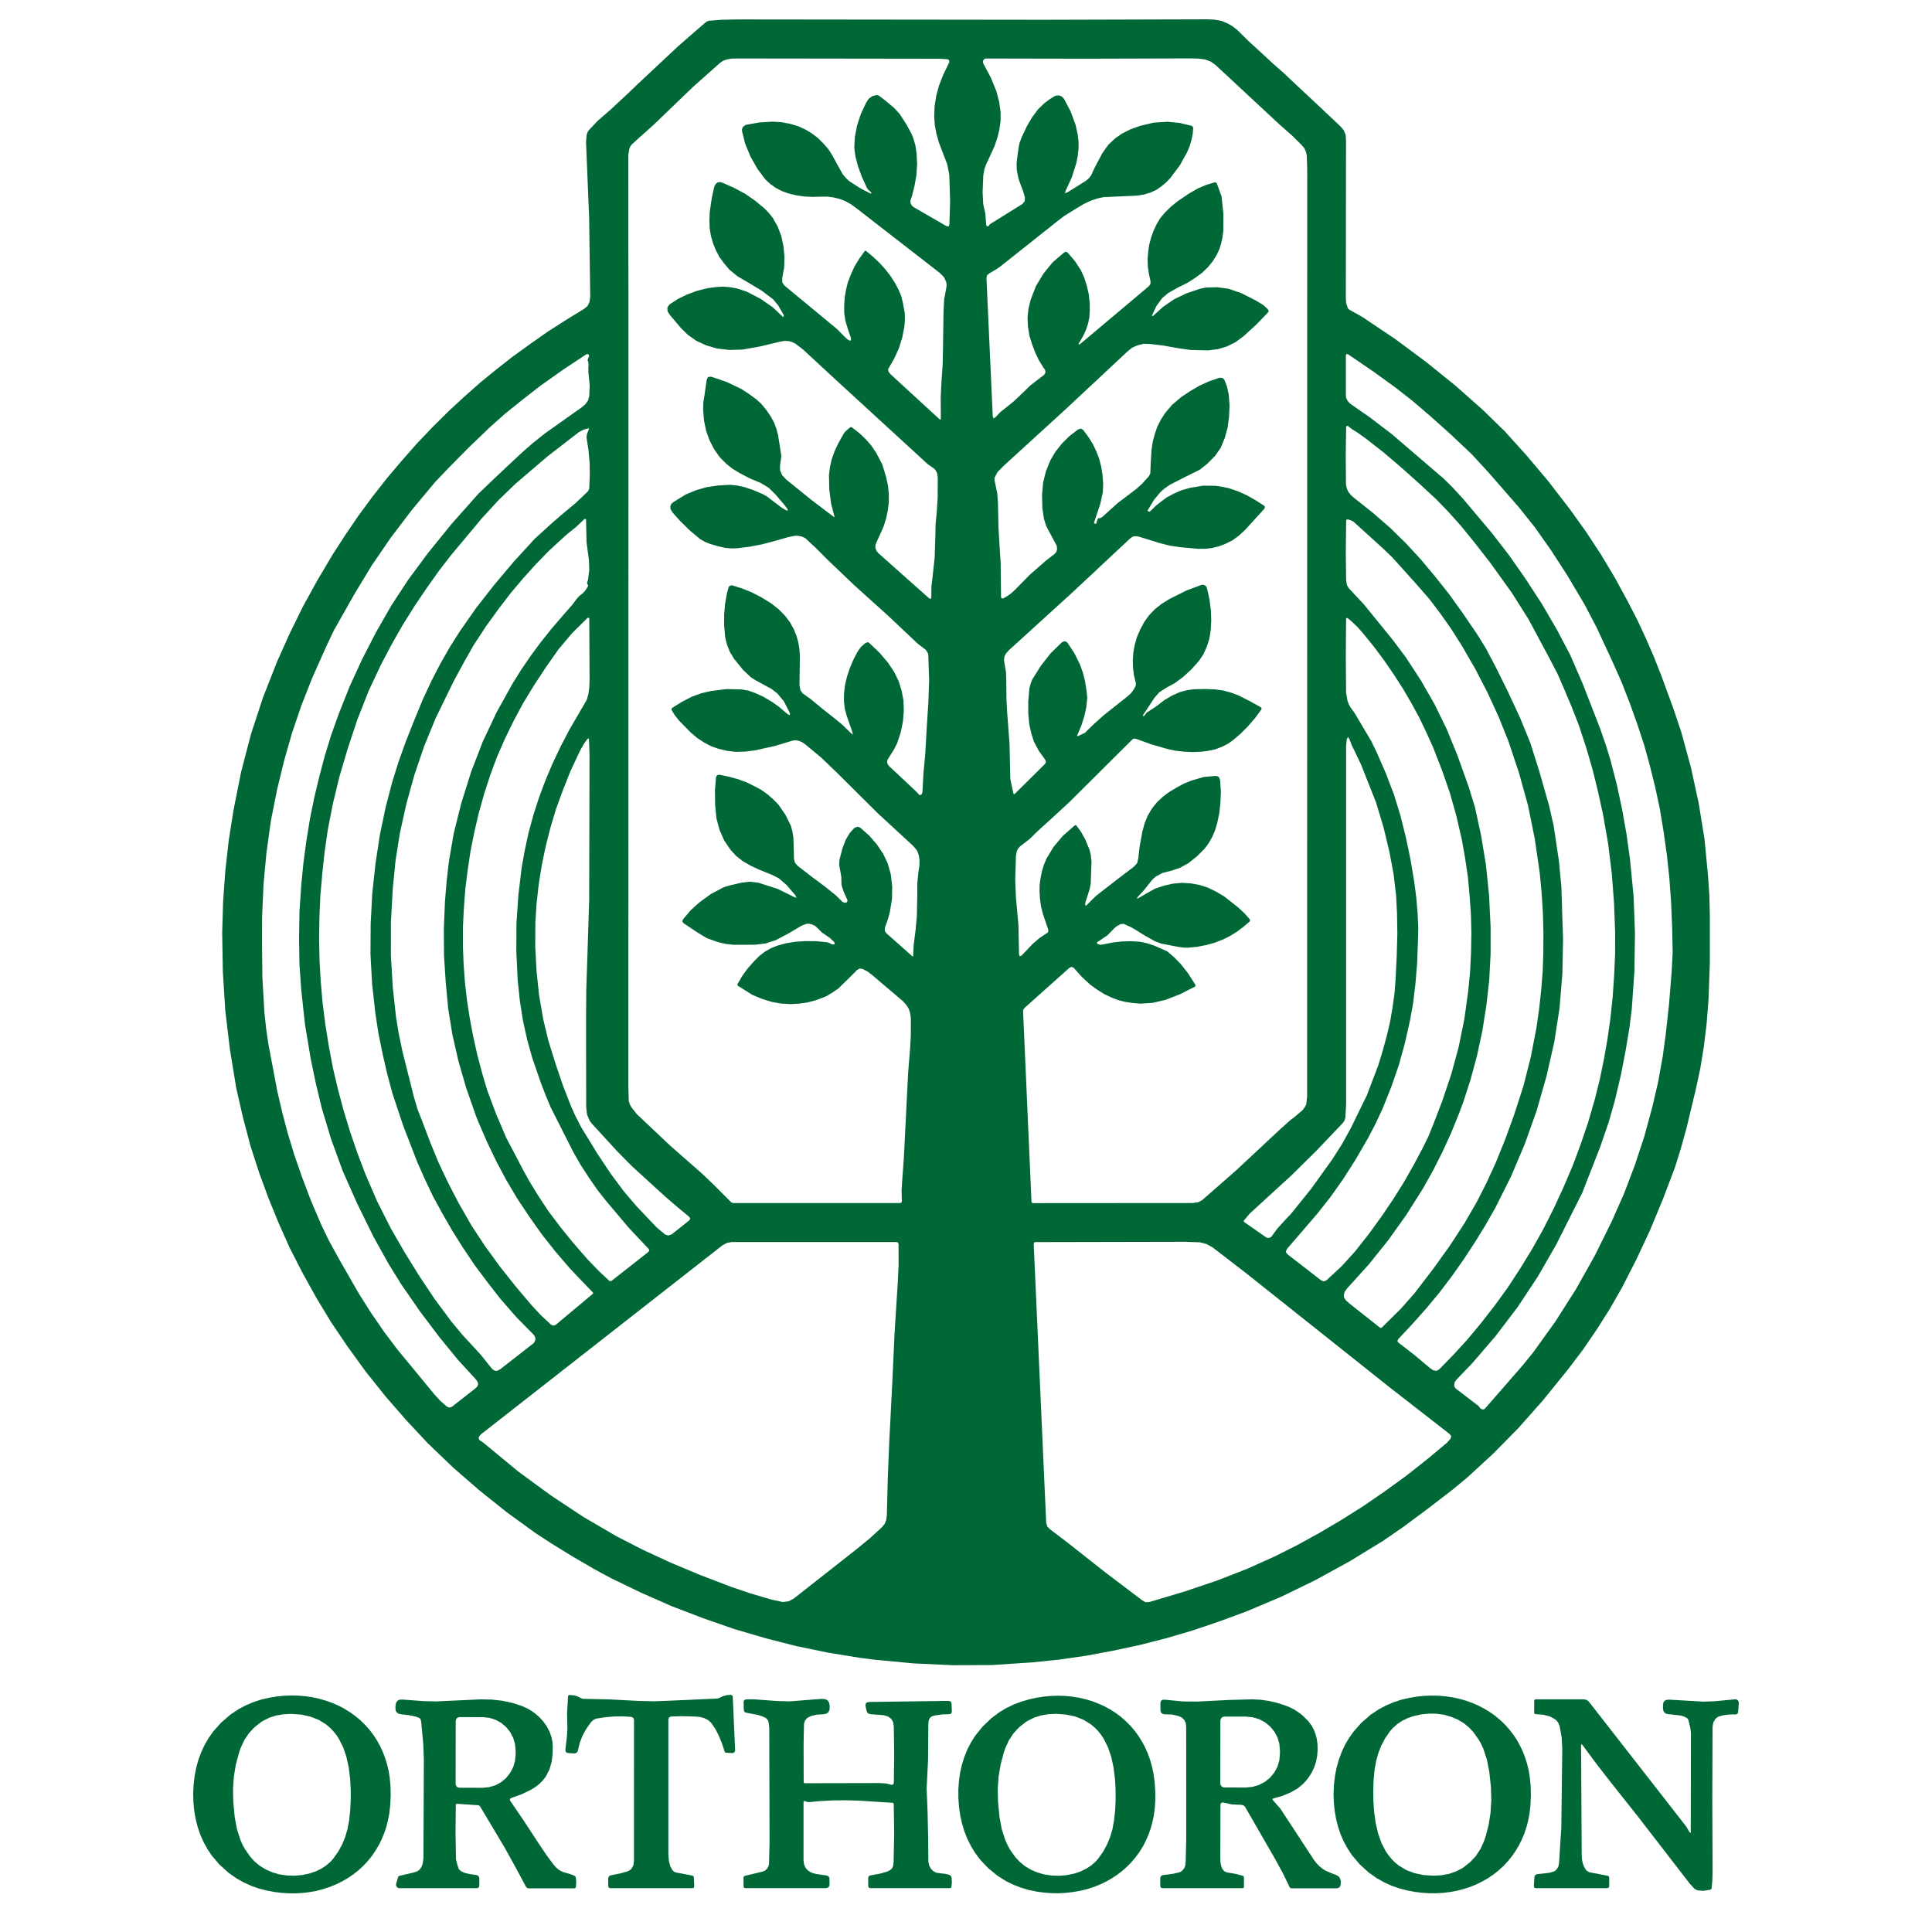 <?xml version="1.0" encoding="utf-8"?>
<!-- Generator: Adobe Illustrator 16.0.0, SVG Export Plug-In . SVG Version: 6.00 Build 0)  -->
<!DOCTYPE svg PUBLIC "-//W3C//DTD SVG 1.1//EN" "http://www.w3.org/Graphics/SVG/1.1/DTD/svg11.dtd">
<svg version="1.1" id="レイヤー_1" xmlns="http://www.w3.org/2000/svg" xmlns:xlink="http://www.w3.org/1999/xlink" x="0px"
	 y="0px" width="100px" height="100px" viewBox="0 0 100 100" enable-background="new 0 0 100 100" xml:space="preserve">
<path fill="#006837" d="M64.59,2.094l0.681,0.624l0.627,0.581l0.579,0.509l0.745,0.705l1.065,0.994l1.112,1.05l0.148,0.181l0,0
	l0.102,0.23l0.021,0.272l-0.01,8.165l0.016,0.286l0.089,0.258l0.043,0.057l0.057,0.035l0.632,0.353l1.72,1.154l1.608,1.195
	l1.515,1.223l1.421,1.259l1.125,1.098l1.115,1.234l1.144,1.357l1.14,1.48l0.819,1.146l0.765,1.166l0.717,1.198l0.669,1.231l0,0
	l0.48,0.929l0.447,0.956l0.42,0.968l0.388,0.985l0.606,1.652l0.431,1.283l0.497,1.822l0.399,1.841l0.3,1.846l0.18,1.859l0,0
	l0.072,1.055l0.026,1.058v2.452l-0.066,1.86l-0.099,1.282l-0.147,1.199l-0.18,1.107l-0.221,1.039l-0.498,2.075l-0.296,1.065
	l-0.309,0.984l-0.625,1.645l-0.655,1.581l-0.706,1.507l-0.742,1.455l-0.62,1.086l-0.672,1.063l-0.731,1.07l-0.791,1.041
	l-1.278,1.579l-1.292,1.458l-1.307,1.324l-1.314,1.209l-0.775,0.641l-1.368,1.051L72.6,79.057l-1.016,0.699l-1.726,1.057
	l-1.766,0.969l-1.775,0.865l-1.806,0.762l-1.368,0.504l-1.385,0.471l-1.38,0.406l-1.384,0.355L57.6,85.443l-1.39,0.259l-1.4,0.201
	l-1.403,0.143l0,0l0,0l0,0l0,0l-2.025,0.135l-2.031,0.011l-2.045-0.093l-2.052-0.194l-0.748-0.096l0,0l0,0l0,0l-1.646-0.268
	l-1.631-0.337l-1.618-0.413l-1.619-0.476l-1.604-0.558l-1.605-0.615l-1.584-0.697l-1.561-0.752l-0.857-0.462l-1.148-0.67
	l-1.059-0.65l-0.861-0.561l-1.476-1.072l-1.423-1.135l-1.357-1.179l-1.303-1.249l0,0l0,0l-1.114-1.192l-1.08-1.24l-1.024-1.281
	l-0.975-1.345l-0.821-1.218l-0.763-1.258l-0.712-1.284l-0.662-1.292l0,0l-0.574-1.284l-0.534-1.309L13.41,60.69l-0.438-1.354
	l-0.393-1.479l-0.352-1.543l-0.329-2.009l-0.239-2.018l-0.125-2.007L11.5,48.276l0,0l0,0l0,0l0.048-1.597l0.112-1.584l0.178-1.584
	l0.25-1.584l0.395-1.987l0.51-1.95l0.621-1.89l0.729-1.858l0.645-1.438l0.684-1.393l0.747-1.36l0.786-1.326l0.664-1.029l0.687-1.007
	l0.706-0.959l0.745-0.951l0.77-0.911l0.787-0.895l0.812-0.853l0.853-0.846l0,0l0,0l0.792-0.731l0.822-0.729l0.844-0.689l0.867-0.68
	l0.889-0.64l0.902-0.635l0.94-0.602l0.948-0.582l0.172-0.14l0.107-0.214l0.038-0.269l-0.057-4.1l-0.16-3.909l0.029-0.363
	l0.054-0.161l0.08-0.112l0.449-0.471l0.669-0.582l0.917-0.854l0.489-0.471l2.083-1.949l0.918-0.801l0.525-0.452l0.06-0.032
	l0.077-0.03l0.642-0.052l0.876-0.018l15.886,0.018L62.488,1l0.381,0.017l0.351,0.063l0.315,0.13l0.277,0.159l0.24,0.192L64.59,2.094
	z M56.879,26.821l0.062-0.004l0.067-0.03l0.06-0.042l0.79-0.711l0.984-0.747l0.271-0.246l0.357-0.396l0.069-0.145l0.025-0.605
	l0.038-0.604l0.062-0.42l0.107-0.406l0.131-0.382l0.185-0.364l0.215-0.334l0,0l0,0l0.367-0.433l0.455-0.387l0.491-0.33l0.494-0.284
	l0.501-0.226l0.512-0.174l0.143,0.008l0.098,0.083l0.146,0.36l0.092,0.425l0.04,0.579l-0.028,0.582l-0.073,0.546l-0.145,0.532
	l-0.208,0.507l-0.289,0.419l-0.421,0.422l-0.369,0.295l-0.708,0.35l-0.856,0.437l-0.272,0.189l-0.203,0.179l-0.335,0.404
	l-0.327,0.54l-0.003,0.03l0.008,0.016l0.024,0.008l0.014,0.015l0.052,0.002l0.041-0.023l0.271-0.267l0.289-0.232l0.292-0.214
	l0.324-0.175l0,0l0,0l0.437-0.194l0.46-0.128l0.655-0.107l0.657,0.005l0,0l0,0l0.338,0.054l0.338,0.07l0.467,0.16l0.458,0.202
	l0.451,0.257l0.463,0.295l0.005,0.004l0.02,0.065l-0.019,0.075l-0.658,0.723l-0.35,0.384l-0.335,0.309l-0.342,0.242l-0.371,0.18l0,0
	l0,0l0,0l-0.318,0.117l-0.333,0.082l-0.346,0.042l-0.37,0.002l-0.925-0.082l0,0l0,0l-0.539-0.081l-0.528-0.131l-1.071-0.332
	l-0.133-0.025l-0.135,0.001l-0.108,0.043l-0.102,0.079l-2.989,2.796l-3.262,2.967l-0.157,0.171l-0.088,0.165l-0.022,0.17l0.024,0.19
	l0.08,0.459l0.014,0.466l0.009,0.953l0.038,0.681l0.122,1.629l0.037,1.685l0.003,0.109l0.088,0.425l0.073,0.328l0.003,0.009
	l0.036,0.023l0.034-0.017l1.564-1.55l0.046-0.106l-0.039-0.109l-0.334-0.467l-0.252-0.478l-0.136-0.42l-0.104-0.482l-0.049-0.535
	l-0.003-0.612l0.058-0.689l0.068-0.267l0.09-0.216l0.435-0.694l0.499-0.639l0.598-0.585l0.068-0.029l0.081-0.02l0.073,0.029
	l0.063,0.049l0.002,0.003l0.358,0.548l0.278,0.556l0.155,0.431l0.115,0.455l0.082,0.528l0.031,0.328l-0.046,0.482l-0.104,0.469
	l-0.154,0.488l-0.213,0.494l-0.004,0.05l0.047-0.002l0.354-0.168l0.451-0.442l0.504-0.452l1.195-0.948l0.225-0.193l0.166-0.229
	l0.08-0.157l0.018-0.075l-0.005-0.081l-0.098-0.41l-0.049-0.398l-0.007-0.388l0.027-0.385l0,0l0.072-0.399l0.116-0.404l0.167-0.386
	l0.206-0.381l0.005-0.014l0,0l0.245-0.339l0.302-0.314l0.343-0.274l0.409-0.254l0.881-0.442l0.762-0.284l0.094-0.016l0.084,0.026
	l0.086,0.063l0.038,0.088l0,0l0.001,0.004l0.127,0.564l0.073,0.566l0.021,0.524l-0.026,0.509l-0.074,0.46l-0.137,0.42l-0.17,0.378
	l-0.229,0.342l-0.394,0.441l-0.426,0.39l-0.434,0.321l-0.427,0.232l-0.368,0.236l-0.248,0.28l-0.598,0.906l-0.003,0.021l0.012,0.024
	l0.027,0.006l0.024-0.013l0.13-0.167l0.154-0.1l0.329-0.216l0.431-0.332l0.402-0.238l0.395-0.175l0.391-0.104l0.376-0.048
	l0.577-0.009l0.481,0.019l0.424,0.059l0.397,0.104l0.422,0.162l0.562,0.285l0.579,0.323l0.027,0.051l-0.007,0.049l0,0l-0.333,0.454
	l-0.365,0.423l-0.381,0.383l-0.405,0.345l-0.264,0.183l-0.275,0.141l0,0l-0.375,0.144l-0.39,0.079l-0.318,0.04l0,0l-0.451,0.021
	l-0.452-0.02l-0.463-0.055l-0.458-0.103l-0.761-0.221l-0.814-0.292l-0.094-0.008l-0.073,0.033l-3.269,3.253l-1.033,0.951
	l-0.592,0.536l-0.443,0.432l-0.275,0.213l-0.213,0.163l-0.118,0.136l-0.057,0.149l-0.036,0.196l-0.038,1.241l0.035,0.887
	l0.132,1.455l0.03,1.516l0.037,0.11l0.106-0.051l0.57-0.599l0.347-0.298l0.369-0.247l0.025-0.005l0.063-0.075l-0.003-0.108
	l-0.277-0.81l-0.099-0.396l-0.052-0.381l-0.024-0.377l0.006-0.369l0.05-0.35l0.073-0.354l0,0l0,0l0.099-0.324l0.134-0.321
	l0.367-0.604l0.478-0.568l0.612-0.538l0.05-0.019l0.043,0.026l0.245,0.34l0.205,0.366l0.229,0.559l0.063,0.264l0.036,0.337
	l-0.034,0.989l-0.006,0.149l-0.052,0.265l-0.102,0.33l-0.124,0.378l-0.01,0.117l0.02,0.048l0,0l0,0l0.048-0.011l0.087-0.091
	l0.399-0.397l0.493-0.383l0.766-0.593l0.707-0.536l0.171-0.186l0.059-0.251l0.069-0.611l0.138-0.757l0.119-0.444l0.164-0.4
	l0.213-0.36l0.259-0.326l0,0l0.331-0.309l0.325-0.238l0.363-0.216l0.372-0.203l0.41-0.164l0.615-0.18l0.597-0.057l0.106,0.01
	l0.074,0.044l0,0l0.048,0.07l0.032,0.104l0.04,0.582l-0.023,0.563l-0.058,0.552l-0.113,0.534l-0.115,0.379l-0.15,0.339l-0.176,0.308
	l-0.203,0.275l-0.407,0.407l-0.445,0.354l-0.429,0.234l-0.427,0.146l-0.474,0.121l-0.339,0.179l-0.172,0.148l-0.159,0.197
	l-0.258,0.327l-0.367,0.406l-0.042,0.062l0.076-0.009l0.438-0.256l0.428-0.238l0.481-0.16l0.459-0.104l0.471-0.041l0.451,0.028l0,0
	l0,0l0.436,0.078l0.438,0.141l0.425,0.204l0.429,0.255l0.733,0.579l0.318,0.297l0.271,0.309l0.015,0.059l-0.019,0.049l-0.327,0.279
	l-0.335,0.253l-0.353,0.218l-0.362,0.182l0,0l-0.425,0.164l-0.444,0.125l-0.473,0.091l-0.469,0.046l-0.25-0.004l-0.263-0.039
	l-0.493-0.094l-0.388-0.075l-0.331-0.125l-0.538-0.302l-0.445-0.279l-0.261-0.15l-0.367-0.166l-0.147,0.008l-0.21,0.111
	l-0.114,0.095l-0.378,0.386l-0.414,0.279l-0.095,0.058l-0.034,0.066l0,0l0,0l0.053,0.04l0.117,0.041l0.171-0.023l0.491-0.097
	l0.485-0.054l0.478-0.01l0.457,0.029l0.342,0.074l0.369,0.119l0.677,0.298l0.352,0.297l0.37,0.381l0.371,0.476l0.366,0.574
	l0.016,0.063l-0.042,0.045l-0.78,0.394l-0.731,0.284l-0.678,0.158l-0.639,0.04l-0.381-0.034l-0.372-0.055l-0.357-0.087l-0.34-0.129
	l0,0l-0.396-0.183l-0.368-0.228l-0.372-0.271l-0.443-0.409l-0.403-0.452l-0.108-0.058l-0.114,0.043l0,0l-0.002,0.002l-2.322,2.075
	l-0.062,0.078l-0.02,0.101l0.436,9.866l0.026,0.047l0.049,0.018l8.251-0.006l0.296-0.037l0.207-0.108l1.796-1.574l2.246-2.099
	l0.551-0.493l0.166-0.119l0.446-0.379l0.121-0.166l0.069-0.135l0.042-0.404L67.662,8.759L67.639,8.07l-0.041-0.202l0,0L67.52,7.683
	l-0.136-0.164l-0.5-0.497l-0.65-0.572l-3.31-3.079l-0.254-0.183l-0.266-0.099l0,0l-0.043-0.012l-0.345-0.044l-0.387-0.01
	l-5.47,0.016l-5.115-0.01l-0.052,0.003l-0.059,0.039l-0.045,0.063l-0.015,0.071l0.021,0.079l0.393,0.737l0.289,0.71l0.141,0.542
	l0.075,0.539l0,0l0,0l0,0L51.79,6.252l-0.058,0.436L51.625,7.13l-0.153,0.443l-0.341,0.752L51.055,8.47l0,0l-0.108,0.301
	l-0.053,0.328l-0.035,0.849l0.034,0.63l0.109,0.477l0.035,0.496l0.013,0.105l0.037,0.053l0.003,0.005l0.047,0.004l0.056-0.041
	l0.012-0.038l0.073-0.059l1.64-1.021l0.121-0.143l0.01-0.19L52.96,9.904L52.821,9.54l-0.104-0.292l-0.085-0.429l-0.008-0.077
	l-0.002-0.328l0.05-0.413l0.062-0.428l0.044-0.194L52.884,7.1l0.271-0.575l0.271-0.458l0.292-0.398l0.317-0.309l0.255-0.197
	l0.283-0.179l0.124-0.044l0.146,0.005l0.121,0.057l0.1,0.101l0.353,0.667l0.257,0.697l0.11,0.5l0.042,0.359v0.363l-0.041,0.375
	l-0.074,0.381l-0.236,0.74l-0.311,0.672l-0.045,0.146l0.141-0.053l0.929-0.58l0.164-0.135l0.121-0.156l0.189-0.406l0.392-0.74
	l0.329-0.467l0.027-0.015l0.303-0.286l0.37-0.256l0.428-0.215l0.487-0.176l0.715-0.171l0.714-0.045l0,0l0.634,0.061l0.625,0.152
	l0.053,0.043l0.02,0.068l-0.027,0.316L61.668,7.25l-0.096,0.327l-0.138,0.324l-0.365,0.656l-0.495,0.66L60.34,9.459l-0.237,0.195
	l-0.259,0.178l-0.271,0.124l0,0l0,0l-0.35,0.11l-0.374,0.06l-1.522,0.069l-0.209,0.009l-0.326,0.071l-0.334,0.113l-0.356,0.167
	l-0.446,0.266l-0.212,0.133l-0.368,0.229l-0.333,0.256l-2.941,2.334l-0.231,0.163l-0.361,0.212l-0.113,0.089l-0.038,0.154
	l0.325,7.153l0.041,0.112l0.104-0.061l0.242-0.259l0.374-0.299l0.335-0.271l0.239-0.225l0.622-0.601l0.708-0.543l0.064-0.118
	l-0.02-0.134v-0.001l-0.083-0.112l0,0l0,0l-0.234-0.378l-0.191-0.4l-0.161-0.423l-0.139-0.445l-0.079-0.484l-0.02-0.482l0,0
	l0.047-0.449l0.109-0.445l0.278-0.719l0.389-0.647l0.48-0.587l0.593-0.509l0.099-0.033l0.079,0.043l0.372,0.434l0.304,0.459l0,0l0,0
	l0.182,0.402l0.131,0.412l0.103,0.434l0.051,0.473l0.005,0.354l-0.02,0.361l-0.067,0.335l-0.105,0.318l0,0l0,0l-0.129,0.287
	l-0.15,0.27l-0.098,0.155l-0.009,0.066l0.065-0.021l0.132-0.106l3.427-2.884l0.092-0.122l0.003-0.151l-0.085-0.39l-0.054-0.382
	L59.4,13.398l0.032-0.378l0,0l0.054-0.366l0.092-0.348l0.128-0.359l0.159-0.342l0.186-0.313l0.252-0.296l0.294-0.291l0.346-0.281
	l0.59-0.401l0.475-0.274l0.441-0.186l0.426-0.126l0.067,0.018l0.045,0.051l0.24,0.658l0.096,0.91l-0.004,0.865l-0.041,0.334
	l-0.068,0.315l-0.097,0.31l-0.131,0.285l0,0l-0.207,0.337l-0.258,0.316l-0.299,0.285l-0.362,0.266l-0.393,0.251l-0.488,0.242
	l-0.509,0.287l-0.318,0.269l-0.3,0.417l-0.223,0.481l-0.001,0.011l0.047,0.017l0.53-0.48l0.568-0.391l0.647-0.309l0.688-0.234
	l0.306-0.064l0.577-0.018l0.596,0.078l0.66,0.224l0.748,0.38l0.126,0.076l0.274,0.167l0.187,0.171l0.061,0.072l0.029,0.066
	l-0.033,0.067l-0.595,0.622L64.369,17.4l-0.422,0.315l-0.451,0.219l0,0l-0.461,0.14l-0.511,0.062l-0.906-0.022l-0.761-0.11
	l-0.628-0.117l-0.688-0.082l-0.343-0.009l-0.312,0.075l-0.29,0.128l-0.257,0.211l-3.19,2.979l-3.196,2.919l-0.322,0.326
	l-0.151,0.288l-0.006,0.072l0.005,0.079l0.139,0.671l0.035,0.466l0.028,1.306l0.072,1.209l0.041,0.627l0.009,0.838l0.011,0.931
	l0.032,0.048l0.049,0.008l0.015-0.002l0.172-0.088l0.226-0.153l0.211-0.188l0.791-0.804l0.833-0.728l0.44-0.339l0.078-0.089
	l0.047-0.111l0.004-0.119l-0.023-0.119l-0.538-1.01l-0.117-0.371l-0.084-0.568l-0.015-0.689l0.057-0.624l0.148-0.595l0.226-0.554
	l0,0l0,0l0.265-0.448l0.332-0.418l0.386-0.384l0.452-0.346l0.147-0.048l0.121,0.076l0.262,0.354l0.222,0.351l0.181,0.372l0.15,0.384
	l0,0l0.113,0.43l0.069,0.433l0.033,0.448l-0.018,0.461l-0.129,0.582l-0.323,0.971v0.034l0.036,0.022l0.054,0.018l0.011-0.001
	l0.005-0.016l0.074-0.218l0.025-0.049L56.879,26.821z M37.884,30.294l0.533,0.166l0.501,0.203l0.483,0.249l0.448,0.276l0,0
	l0.101,0.067l0.363,0.288l0.313,0.321l0.262,0.342l0.205,0.372l0,0l0,0l0.132,0.328l0.093,0.339l0.062,0.359l0.022,0.377
	l-0.021,1.485l0.047,0.26l0.115,0.159l0.217,0.158l0.193,0.135l0.663,0.547l0.62,0.486l0.364,0.302l0.427,0.415l0.119,0.097
	l-0.035-0.152l-0.288-0.831l-0.098-0.369l-0.043-0.378l0.005-0.407l0.048-0.418l0.102-0.438l0.15-0.452l0.186-0.441l0.221-0.421
	l0.166-0.23l0.211-0.188l0,0l0.076-0.037l0.075-0.025l0.068,0.038l0.538,0.513l0.438,0.515l0.325,0.491l0.226,0.467l0.151,0.489
	l0.096,0.501l0,0l0.017,0.538l-0.044,0.547l-0.114,0.564l-0.184,0.563l-0.163,0.325l-0.306,0.479l-0.042,0.085l-0.01,0.107
	l0.037,0.105l0.066,0.088l1.359,1.275l0.096,0.098l0.115,0.124l0.013,0.004l0.098-0.031l0.044-0.124l0.052-0.979l0.093-0.984
	l0.074-1.332l0.086-1.324l0.042-1.166l-0.043-1.285l-0.012-0.1l-0.113-0.188l-0.25-0.194l-0.165-0.123l-1.543-1.456l-1.758-1.584
	l-1.394-1.331l-0.529-0.537l-0.596-0.554l-0.169-0.085l0,0l-0.161-0.035l-0.183-0.016L40.802,27.8l-0.7,0.201l-0.68,0.179
	l-0.636,0.12l-0.626,0.078l-0.292,0.008l-0.326-0.025l-0.373-0.086l-0.404-0.119l-0.254-0.099l-0.261-0.144l-0.548-0.456
	l-0.519-0.513l-0.377-0.425l-0.102-0.17l-0.009-0.135l0,0l0.047-0.127l0.1-0.09l0.647-0.401l0.528-0.219l0.554-0.161l0.584-0.086
	l0.62-0.038l0.353,0.035l0.402,0.084l0.455,0.154l0.521,0.22l0.204,0.12l0.289,0.223l0.455,0.344l0.228,0.137l0.103,0.023
	l-0.031-0.096l-0.163-0.213l-0.468-0.547l-0.34-0.333l-0.413-0.248l-0.57-0.239l-0.488-0.254l-0.393-0.237l-0.318-0.251
	l-0.356-0.359l-0.293-0.421l0,0l0,0l-0.23-0.449l-0.175-0.49l-0.109-0.535l-0.045-0.563l0.01-0.367l0.064-0.394l0.108-0.752
	l0.032-0.105l0.042-0.058l0.083-0.024l0.107,0.008l0.789,0.272l0.746,0.357l0,0l0.383,0.251l0.372,0.27l0.264,0.237l0.271,0.328
	l0.227,0.33l0.173,0.318l0.117,0.309l0.094,0.358l0.166,1.061L40.374,24.1l0.001,0.235l0,0l0.108,0.262l0.222,0.234l1.314,1.061
	l1.144,0.866l0.027,0.007v-0.037l-0.171-0.652l-0.095-0.733l-0.016-0.758l0.053-0.431l0.088-0.378l0.136-0.39l0.196-0.423
	l0.27-0.486l0.075-0.114l0.258-0.232l0.067-0.03l0.059,0.031l0.371,0.288l0.33,0.312l0.29,0.335l0.249,0.366l0,0l0.32,0.611
	l0.203,0.676l0.091,0.429l0.042,0.432l-0.001,0.419l-0.05,0.409l0,0l0,0l-0.092,0.438l-0.139,0.433l-0.36,0.797l-0.053,0.141
	l0.002,0.153l0.058,0.146l0.093,0.115l2.628,2.337L48.183,31l0.018-0.081l0.009-0.551l0.057-0.494l0.112-1.02l0.036-1.177
	l0.01-0.533l0.059-0.62l0.05-0.782l0.004-1.018l-0.03-0.228l-0.094-0.178l0,0l-0.114-0.099l-0.267-0.182l-4.911-4.506L41.576,18.1
	l-0.403-0.309l-0.167-0.083l-0.182-0.053l-0.228-0.007l-0.258,0.046l-0.977,0.235l-0.915,0.163l-0.679,0.022l-0.655-0.075
	l-0.558-0.164l-0.511-0.233l-0.449-0.318l-0.358-0.356l-0.567-0.672l-0.115-0.186l-0.012-0.178l0,0l0.044-0.087l0.081-0.097
	l0.418-0.271l0.464-0.228l0.513-0.192l0.559-0.139l0.399-0.056l0.384-0.027l0.378,0.03l0.371,0.066l0,0l0,0l0.499,0.165l0.707,0.366
	l0.638,0.441l0.525,0.498l0.011,0.002h0.005l0.019-0.014l0.01-0.023l0.004-0.027l-0.004-0.031l-0.29-0.506l-0.264-0.314l-0.59-0.443
	l-0.612-0.369l-0.647-0.38l-0.407-0.333l-0.274-0.325l-0.248-0.335l-0.179-0.345l-0.152-0.369l-0.107-0.38l-0.064-0.392
	l-0.014-0.416l0.016-0.418l0.102-0.706l0.13-0.604l0.072-0.145l0.091-0.077l0.118-0.03l0.152,0.037L38,9.726l0.567,0.302
	l0.516,0.359l0.471,0.387l0.23,0.234l0.211,0.263l0,0l0,0l0.255,0.449l0.191,0.501l0.115,0.542l0.048,0.541l0,0l-0.016,0.546
	l-0.099,0.54l0.002,0.215l0,0l0.057,0.105l0.08,0.091l2.689,2.223l0.254,0.259l0.273,0.268l0.113,0.071l0.075,0.004l0.019-0.057
	l-0.025-0.133l-0.12-0.334l-0.149-0.498l-0.061-0.404l-0.001-0.4l0.028-0.407l0.066-0.39l0.093-0.383l0,0l0.162-0.42l0.19-0.417
	l0.243-0.397l0.287-0.396l0.035-0.018l0.022,0.013l0.369,0.306l0.333,0.315l0.312,0.346l0.267,0.345l0.223,0.348l0.183,0.348
	l0.144,0.34l0.084,0.359l0.094,0.509l0.008,0.391l-0.029,0.32l-0.109,0.565l-0.175,0.551l-0.24,0.529l-0.306,0.533l-0.011,0.04l0,0
	l0.022,0.112l0.113,0.136l2.545,2.339l0.029,0.007l0.018-0.055l0.002-0.162l-0.007-0.939l0.04-0.794l0.063-0.927l0.016-0.812
	l0.027-1.89l0.034-0.663l0.103-0.543l0.024-0.172l-0.018-0.159l0,0l0,0l-0.114-0.257l-0.227-0.227l-4.314-3.349l-0.279-0.201
	l-0.292-0.164l-0.304-0.117l-0.309-0.074l0,0l-0.31-0.04l-0.316,0.001l-0.451,0.011l-0.438-0.02l-0.423-0.063l-0.382-0.092
	l-0.339-0.121l-0.326-0.168l-0.272-0.194l-0.253-0.227L39.219,8.76l-0.375-0.654l-0.278-0.678l-0.159-0.641l0.002-0.107l0.036-0.099
	l0.078-0.068l0.086-0.052l0.71-0.125l0.671-0.039l0.457,0.027l0.44,0.083l0.417,0.121l0.384,0.176l0,0l0,0l0,0l0.333,0.201
	l0.312,0.237l0.289,0.288l0.268,0.31l0.19,0.301l0.218,0.403l0.32,0.573l0.17,0.201l0.168,0.157L43.994,9.4l0.555,0.355l0.496,0.256
	l0.057,0.006l-0.013-0.054l-0.007-0.015l-0.108-0.093l-0.086-0.095l-0.276-0.6l-0.202-0.551l-0.132-0.503l-0.06-0.453l0.03-0.569
	l0.11-0.571l0.192-0.599l0.288-0.614L44.975,5.1l0.176-0.121l0.223-0.059l0.083,0.015l0.065,0.039l0.31,0.237l0.439,0.366
	l0.275,0.297l0.064,0.09l0.313,0.486l0.246,0.453l0.094,0.223l0,0l0.116,0.393l0.063,0.421l0.028,0.569l-0.038,0.566l-0.095,0.539
	l-0.13,0.521l0,0l-0.061,0.172l-0.028,0.125l0.028,0.117l0.063,0.106l0.092,0.073l1.693,0.978l0.109,0.015l0.037-0.103l0.038-1.185
	l-0.044-1.394l-0.106-0.536l-0.263-0.686l-0.169-0.443l-0.129-0.463l-0.083-0.445l-0.03-0.446l0,0l0.021-0.532l0.085-0.534
	l0.142-0.52l0.208-0.536l0.322-0.675l0.004-0.019L49.127,3.12l-0.074-0.052L48.649,3.04L38.127,3.026l-0.271,0.009l-0.237,0.042
	l-0.188,0.067l-0.153,0.103l-1.417,1.26l-2.035,1.959l-0.749,0.668l-0.345,0.317l-0.014,0.007l0,0l-0.085,0.105l-0.056,0.124
	l-0.055,0.33l0.001,4.961l0.006,2.613l-0.005,40.626l0.019,0.757l0.053,0.181l0.096,0.171l0.27,0.341l1.736,1.64l1.64,1.438
	l0.577,0.551l0.932,0.931l0.09,0.043h8.664l0.057-0.032l0.023-0.065v-0.002l-0.016-0.532L46.7,61.07l0.081-1.089l0.222-4.421
	l0.104-1.3l0.037-0.675l0.001-0.88l-0.035-0.263l-0.074-0.23l0,0l-0.133-0.208l-0.181-0.195l-1.575-1.338l-0.246-0.189l-0.264-0.133
	l-0.154-0.013l-0.125,0.073l-0.309,0.314l-0.667,0.652l-0.298,0.2l-0.292,0.18l-0.16,0.066l-0.428,0.161l-0.436,0.11l-0.427,0.059
	l-0.428,0.021l0,0l-0.492-0.028l-0.492-0.091l-0.49-0.152l-0.492-0.205l-0.743-0.464l-0.044-0.057l0.025-0.059l0.231-0.396
	l0.264-0.368l0.288-0.332l0.313-0.32l0,0l0,0l0.016-0.014l0.288-0.225l0.33-0.189l0.37-0.141l0.394-0.106l0.493-0.081l0.523-0.032
	l0.544,0.003l0.551,0.053l0.129,0.038l0.129,0.067l0.11,0.013l0.048-0.029l-0.004-0.059l-0.076-0.087l-0.166-0.158L42.75,48.41
	l-0.222-0.155l-0.214-0.221l-0.141-0.121l-0.168-0.07l-0.136-0.031l-0.136,0.007l-0.265,0.106l-0.64,0.381l-0.676,0.357
	l-0.017,0.004l0,0l-0.506,0.165l-0.546,0.067l-1.115,0.003l-0.425-0.047l-0.416-0.102l0,0l0,0l-0.542-0.196l-0.5-0.301l-0.703-0.471
	l-0.071-0.096l0.049-0.115l0.394-0.464l0.443-0.401l0,0l0.596-0.433l0.651-0.345l0.324-0.102l0.588-0.137l0.448-0.057l0.434,0.053
	l0.047,0.008l0.086,0.031l0.878,0.281l0.843,0.415l0.139,0.053l-0.066-0.141l-0.445-0.521l-0.41-0.354l-0.356-0.18l-0.67-0.271
	l-0.442-0.207l-0.397-0.231l-0.35-0.272l-0.289-0.322l0,0l-0.324-0.478l-0.24-0.544l-0.163-0.608l-0.063-0.678l-0.012-0.745
	l0.055-0.689l0.001-0.009l0.059-0.104l0.125-0.024l0.509,0.11l0.454,0.125l0.43,0.158l0.397,0.194l0.363,0.194l0.332,0.237
	l0.287,0.25l0.274,0.28l0.361,0.522l0.281,0.567l0.083,0.299l0.051,0.333l0.028,0.929l-0.001,0.131l0.048,0.217l0.14,0.167
	l0.714,0.553l0.685,0.511l0.563,0.449l0.368,0.36l0.104,0.045l0.11-0.02l0.02-0.035l0,0l0.025-0.064l-0.032-0.078l-0.185-0.414
	l-0.093-0.298l-0.009-0.137l-0.005-0.29l-0.056-0.324l-0.057-0.316l0.021-0.272l0.154-0.581l0.165-0.431l0.21-0.354l0.244-0.266
	l0.033-0.014l0.129-0.045l0.132,0.044l0.472,0.419l0.389,0.447l0.322,0.48l0.24,0.5l0,0l0,0l0.163,0.573l0.072,0.623l-0.01,0.649
	l-0.109,0.677l-0.103,0.372l-0.156,0.444l-0.006,0.154l0.075,0.125l1.353,1.199l0.035,0.009l0.006-0.02l0.029-0.599l0.091-0.693
	l0.072-0.767l0.022-1.148l-0.002-0.536l0.056-0.565l0.056-0.382l0.006-0.277l-0.039-0.257l-0.078-0.216l-0.1-0.131l-0.123-0.141
	l-1.83-1.688l-2.072-2.058l-0.831-0.801l-0.857-0.713l-0.164-0.108l-0.18-0.068l-0.164-0.022l-0.168,0.029l-0.889,0.27l-1.037,0.226
	l-0.494,0.062l-0.482,0.014l-0.463-0.055l-0.443-0.107l0,0l-0.376-0.132l-0.359-0.191l-0.351-0.229l-0.333-0.28l-0.608-0.617
	l-0.223-0.283l-0.162-0.263l-0.015-0.058l0.033-0.057l0.51-0.318l0.497-0.259l0.498-0.184l0.508-0.118l0.813-0.1l0.769,0.019
	l0.352,0.059l0.381,0.137l0.409,0.189l0.443,0.263l0.328,0.23l0.416,0.354l0.112,0.083l0.057,0.009l0,0l0,0l0.012-0.063
	l-0.052-0.128l-0.267-0.521l-0.343-0.411l-0.291-0.223l-0.459-0.252l-0.354-0.191l-0.255-0.161l-0.405-0.38l-0.466-0.574
	l-0.227-0.374l-0.15-0.379L37.53,32.95l-0.048-0.579v-0.557l0.046-0.552l0.096-0.538l0.089-0.332l0.064-0.075L37.884,30.294z
	 M30.44,18.553l0.056-0.137l-0.05-0.085l0,0l-0.061-0.003l-0.079,0.038l-1.18,0.783l-1.167,0.827l0,0l-0.909,0.708l-0.912,0.734
	l-0.808,0.72l-1.041,0.999l-1.099,1.113l-0.664,0.696l-1.205,1.446l-1.093,1.437l-0.982,1.433l-0.871,1.437l-1.091,1.924
	l-0.366,0.772l-0.292,0.65l-0.479,1.076l-0.55,1.401l-0.486,1.432l-0.41,1.435l-0.354,1.459l0,0l-0.323,1.62l-0.23,1.654
	l-0.155,1.659l-0.073,1.686l-0.004,1.358l0.019,1.758l0.103,1.803l0.088,0.829l0.112,0.782l0.47,2.492l0.26,1.108l0.27,1.026
	l0.347,1.146l0.413,1.187l0.456,1.203l0.523,1.221l0.38,0.793l0.553,1.009l1.004,1.751l0.646,1.022l0.673,0.978l0.705,0.936
	l0.73,0.882l1.168,1.42l0.305,0.333l0.359,0.312l0.118,0.043l0.126-0.044l1.223-0.957l0.096-0.099l0.04-0.109l0,0l-0.022-0.111
	l-0.077-0.121l-0.958-1.047l-0.951-1.164l-0.975-1.291l-0.983-1.417l-0.643-1.034l-0.813-1.459l-0.842-1.716l-0.74-1.666
	l-0.605-1.657l-0.486-1.613l-0.305-1.27l-0.267-1.282l0,0l-0.299-1.8l-0.194-1.809l-0.091-1.311l-0.018-1.326l0.02-1.36l0.094-1.393
	l0.113-1.151l0.151-1.127l0.183-1.126l0.223-1.103l0.262-1.094l0.286-1.083l0.332-1.075l0.372-1.048l0,0l0,0l0,0l0.578-1.455
	l0.654-1.425l0.717-1.394l0.788-1.375l0.866-1.325l1.033-1.396l1.216-1.499l1.394-1.571l1.112-1.061L27,23.44l0.542-0.477
	l0.688-0.546l1.886-1.338l0.183-0.157l0.136-0.189l0.063-0.232l0.025-0.563l-0.067-0.66l-0.002-0.283l0.011-0.133l-0.025-0.153
	l-0.026-0.073L30.44,18.553z M72.22,20.052l-1.131-0.818l-1.319-0.9l-0.076-0.014l-0.032,0.074v2.047l0.011,0.137l0.057,0.133
	l0.083,0.113l0.109,0.097l0.983,0.683l1.137,0.868l2.688,2.306l0.428,0.422l0.559,0.605l1.509,1.792l0.886,1.145l0.846,1.211
	l0.843,1.294l0.795,1.364l0.677,1.287l0.654,1.507l0.896,2.307l0.312,0.902l0.222,0.725l0.331,1.276l0.274,1.288l0.228,1.282
	l0.18,1.303l0,0l0,0l0.185,1.904l0.071,1.923l-0.028,1.939l-0.135,1.942l-0.128,1.035l-0.193,1.146l-0.24,1.245l-0.32,1.353
	l-0.314,1.104l-0.45,1.305l-0.923,2.36l-1.354,2.693l-0.95,1.649l-1.044,1.575l-1.133,1.491l-1.212,1.41l0,0l-0.811,0.844
	l-0.1,0.136l-0.024,0.176l0.029,0.078l0.054,0.074l1.185,0.908l0.021,0.034l0.036,0.046l0.037,0.05l0.097,0.041h0.075l0.052-0.032
	l1.28-1.464l0.707-0.815l0.526-0.649l1.139-1.586l1.055-1.656l0.977-1.738l0.894-1.805l0.635-1.441l0.557-1.466l0.487-1.479
	l0.41-1.505l0,0l0.305-1.313l0.238-1.323l0.159-1.173l0.165-1.517l0.137-1.682l0.053-1.019l-0.028-1.305l-0.053-1.277l-0.091-1.258
	l-0.131-1.223l-0.169-1.188l-0.193-1.17l-0.24-1.128l-0.277-1.11l-0.283-1.029l0,0l0,0l-0.359-1.096l-0.386-1.079l-0.417-1.074
	l-0.474-1.072l-0.839-1.806l-0.611-1.166L81.135,29.8l-0.866-1.337l-0.837-1.187l-0.822-1.027l-1.565-1.796l-0.886-0.96
	l-1.091-1.028l-1.028-0.921l-0.945-0.808L72.22,20.052z M69.776,22.052l-0.011-0.008l-0.057,0.003l-0.032,0.045l-0.021,1.512
	l0.013,1.474l0.038,0.184l0.077,0.186l0.14,0.177l0.157,0.14l0.983,0.782l0.901,0.782l0.827,0.812l0.753,0.817l0.718,0.859
	l0.733,0.92l0.72,1.004l0.721,1.055l0.469,0.755l0.516,0.979l0.597,1.204l0.665,1.428l0.521,1.272l0.466,1.474l0.513,1.801
	l0.234,1.03l0.274,1.835l0.125,1.307l0.088,2.753l-0.035,1.762l-0.146,1.771l-0.273,1.767l-0.405,1.776L79.54,57.48l-0.618,1.736
	l-0.712,1.679l-0.809,1.616l0,0l0,0l-0.52,0.915l-0.55,0.89l-0.572,0.873l-0.607,0.862l-0.646,0.85l-0.682,0.823l-0.71,0.796
	l-0.741,0.793l-0.046,0.105l0.066,0.083l0.815,0.631l0.813,0.682l0.162,0.111l0.153,0.03l0.094-0.036l0.091-0.068l0.711-0.73
	l0.695-0.759l0,0l0,0l0,0l0.732-0.879l0.711-0.913l0.68-0.939l0.636-0.973l0.613-1.001l0.577-1.028l0.539-1.066l0.502-1.091
	l0.478-1.115l0.427-1.146l0.388-1.144l0.335-1.16l0,0l0,0l0,0l0,0l0.263-1.054l0.216-1.049l0.184-1.058l0.152-1.081l0.113-1.081
	l0.075-1.092l0.049-1.103l0.003-1.105l-0.058-1.559l-0.118-1.527l-0.187-1.527l-0.262-1.501l0,0l0,0l-0.257-1.173l-0.284-1.158
	l-0.333-1.146l-0.378-1.147l-0.391-1.002l-0.421-0.994l-0.281-0.646l-0.424-0.82l-1.097-2.044l-0.866-1.369l-1.109-1.545
	l-0.854-1.094l-0.67-0.822l-0.635-0.71l-0.613-0.634l-0.914-0.848l-0.917-0.819l-0.919-0.784l-0.931-0.728l-0.466-0.328
	l-0.237-0.146L69.776,22.052z M30.485,22.199l-0.024-0.028h-0.004l-0.237,0.064l-0.252,0.128l-1.614,1.248L26.7,25.023l-0.897,0.865
	l-0.855,0.931l-1.611,1.927l-0.638,0.827l-0.604,0.854l0,0l-0.642,0.949l-0.613,0.979l-0.569,1.001l-0.54,1.022l-0.643,1.367
	l-0.587,1.488l-0.506,1.525l-0.433,1.466l-0.339,1.408l-0.258,1.328l-0.163,1.135l-0.122,1.136l-0.098,1.116l-0.049,1.127
	l-0.017,1.117l0.023,1.121l0.063,1.104l0.096,1.101l0,0l0.145,1.125l0.178,1.114l0.211,1.12l0.26,1.102l0.293,1.098l0.334,1.097
	l0.376,1.097l0.416,1.095l0.606,1.407l0.712,1.408l0.708,1.229l0.759,1.227l0.798,1.196l0.866,1.166l0.578,0.696l0.454,0.492
	l0.508,0.554l0.516,0.647l0.111,0.115l0.118,0.056l0,0l0,0l0.123-0.018l0.144-0.083l1.689-1.319l0.019-0.01l0.063-0.104l0.033-0.116
	l-0.031-0.13l-0.062-0.093l-0.899-0.913l-0.819-0.94l-0.688-0.883l-0.651-0.871l-0.603-0.897l-0.549-0.876l-0.515-0.891
	l-0.477-0.877l-0.429-0.898l-0.399-0.903l-0.728-1.879l-0.554-1.665l-0.276-1.031l-0.235-1.027l-0.211-1.04l-0.159-1.036l0,0l0,0
	l-0.171-1.534l-0.084-1.543l0.01-1.565l0.082-1.57l0.169-1.557l0.226-1.479l0.295-1.413l0.345-1.324l0.318-1.016l0.375-1.051
	l0.432-1.093l0.467-1.134l0.438-0.938l0.462-0.891l0.486-0.852l0.511-0.807l0.843-1.209l0.942-1.204l1.01-1.199l1.093-1.194
	l0.873-0.794l0.538-0.467l0.694-0.576l0.659-0.627l0.027-0.063l0.027-0.071l0.03-0.648l-0.008-0.662l-0.059-0.676l-0.104-0.673
	l0.028-0.17L30.485,22.199z M30.398,30.129l0.04-0.134l0.061-0.488l-0.015-0.503l-0.125-0.943l-0.025-1.161l-0.003-0.016
	l-0.041-0.031l-0.045,0.017l-0.423,0.401l-0.488,0.394l-0.904,0.826l-0.691,0.71l-0.664,0.737l-0.622,0.737l-0.603,0.783l0,0l0,0
	l0,0l-0.696,0.959l-0.645,0.988l-0.465,0.819l-0.562,1.036l-0.933,1.912l-0.598,1.461l-0.502,1.476l-0.413,1.489L20.7,43.11l0,0
	l-0.226,1.429l-0.144,1.454l-0.097,1.749l-0.001,1.698l0.096,1.636l0.171,1.578l0.138,0.829l0.201,0.97l0.587,2.328l0.189,0.639
	l0.218,0.555l0.449,1.182l0.414,1.006l0.49,1.039l0.565,1.089l0.649,1.131l0.682,1.042l0.795,1.094l0.818,1.03l0.837,0.989
	l0.473,0.506l0.518,0.483l0.124,0.051l0.125-0.05l1.902-1.59l0.032-0.041l-0.028-0.05l-0.606-0.627l-0.563-0.594l-0.753-0.876
	l-0.708-0.896l-0.654-0.924l-0.617-0.928l-0.571-0.961l-0.519-0.976l-0.473-0.987l-0.436-1.005l0,0l-0.151-0.378l-0.498-1.428
	l-0.404-1.398l-0.31-1.363l-0.216-1.336l-0.13-1.394l-0.088-1.385l-0.007-1.374l0.057-1.386l0.085-1.035l0.115-1.018l0.251-1.467
	l0.394-1.576l0.511-1.626l0.606-1.573l0.709-1.502l0.804-1.449l0,0l0,0l0,0l0.457-0.737l0.489-0.718l0.523-0.708l0.548-0.689
	l0.674-0.786l0.419-0.477l0.24-0.32l0.135-0.149l0.178-0.137l0.13-0.142l0.131-0.209l0.001-0.002l0.005-0.058l-0.004-0.02
	l-0.025-0.033l-0.023-0.058L30.398,30.129z M69.808,30.441l0.302,0.321l0.498,0.535l1.502,1.851l0.67,0.896l0,0l0,0l0.772,1.186
	l0.705,1.23l0.632,1.298l0.551,1.349l0.59,1.654l0.315,1.025l0.317,1.465l0.25,1.51l0.162,1.577l0.079,1.635l-0.001,1.438
	l-0.071,1.323l-0.147,1.313l-0.208,1.313l-0.283,1.308l-0.318,1.181l-0.378,1.172l-0.226,0.608l-0.407,1.003l-0.448,0.979
	l-0.488,0.968l-0.526,0.938l0,0l0,0l-0.859,1.361l-0.938,1.314l-1.015,1.265l-1.108,1.224L69.6,66.859l-0.044,0.178l0,0l0.01,0.118
	l0.099,0.155l0.194,0.17l1.581,1.249l0.068-0.002l0.999-0.986l0.697-0.789l0.98-1.277l0.868-1.211l0.754-1.158l0.635-1.099
	l0.483-0.947l0.485-1.056l0.483-1.186l0.469-1.288l0.489-1.513l0.376-1.475l0.296-1.517l0,0l0.141-0.984l0.108-0.989l0.08-0.999
	l0.032-1.013l0.003-1.003l-0.028-1.022l-0.065-1.015l-0.097-1.027l-0.257-1.757l-0.348-1.722l-0.466-1.681l-0.548-1.646l0,0l0,0
	l-0.51-1.27l-0.573-1.247l-0.629-1.217l-0.694-1.201l-0.561-0.886l-0.569-0.806l-0.565-0.744l-0.582-0.667l-0.877-0.979l-0.45-0.498
	l-0.442-0.426l-1.556-1.414l-0.127-0.074l-0.172-0.053l-0.063,0.004l-0.03,0.053l-0.019,1.703l0.018,1.392l0.041,0.242
	L69.808,30.441z M31.648,66.302l1.918-1.508l0.041-0.07l-0.032-0.081l-0.003-0.003l-1.011-1.072l-1.145-1.354l-0.477-0.602
	l-0.444-0.637l-0.422-0.652l-0.391-0.679l-1.179-2.328l-0.248-0.594l-0.257-0.665l-0.443-1.283l-0.268-0.957l-0.219-0.993
	l-0.161-1.029l-0.111-1.058l-0.071-1.475l0.006-1.464l0.099-1.453l0.168-1.426l0.166-0.914l0.194-0.903l0.247-0.907l0.288-0.896
	l0.333-0.891l0.376-0.893l0.418-0.879l0.455-0.873l0.762-1.31l0.138-0.238l0.081-0.297l0.045-0.33l0.016-0.408L30.5,32.023
	l-0.015-0.044l-0.045-0.004l-0.026,0.006l-0.8,0.79l-0.697,0.826l-0.659,0.937l-0.616,0.937l-0.564,0.925l-0.498,0.926l-0.452,0.934
	l-0.409,0.932l-0.351,0.954l-0.307,0.943l-0.279,0.994l-0.23,0.987l-0.197,0.984l-0.148,0.985l-0.123,0.991l-0.074,0.992
	l-0.05,0.984v0.987l0,0l0,0l0,0l0.038,0.932l0.068,0.935l0.108,0.935l0.145,0.934l0.176,0.929l0.207,0.93l0.246,0.933l0.276,0.933
	l0.465,1.235l0.513,1.203l0.518,0.986l0.393,0.751l0.292,0.525l0.459,0.748l0.525,0.795l0.599,0.796l0.666,0.823l0.734,0.845
	l0.593,0.617l0.56,0.526l0.049,0.014L31.648,66.302z M69.763,32.003l-0.052-0.021l-0.036,0.035l-0.002,0.011l-0.014,1.971
	l0.014,1.846l0.072,0.425l0.067,0.178l0.083,0.156l0.216,0.296l0.384,0.648l0.479,0.81l0.277,0.568l0.478,1.093l0.423,1.109
	l0.329,1.069l0.279,1.115l0.242,1.147l0.198,1.178l0.106,0.821l0.068,0.794l0.036,0.762l-0.018,0.729l-0.042,1.127l-0.087,1.049
	l-0.117,0.979l-0.16,0.901l-0.266,1.185l-0.32,1.157l-0.393,1.132l-0.441,1.103l0,0l0,0l-0.374,0.801l-0.405,0.771l-0.631,1.087
	l-0.641,1.004l-0.654,0.924l-0.67,0.849l-1.56,1.813l-0.052,0.092l-0.023,0.072l0,0l0.032,0.068l0.066,0.076l1.735,1.344
	l0.131,0.048l0.132-0.052l0.786-0.729l0.697-0.767l0.718-0.91l0.679-0.937l0,0l0.577-0.855l0.55-0.876l0.508-0.891l0.488-0.919
	l0.28-0.572l0.25-0.614l0.464-1.213l0.471-1.397l0.381-1.407l0.291-1.424l0.2-1.444l0.098-0.999l0.05-1.002l0.018-0.996
	l-0.023-0.992l-0.07-0.98l-0.087-0.958l-0.144-0.969l-0.167-0.949l0,0l-0.281-1.222l-0.337-1.2l-0.408-1.174l-0.457-1.176
	l-0.353-0.783l-0.37-0.775l-0.41-0.753l-0.429-0.737l0,0l0,0l-0.481-0.744l-0.509-0.742l-0.535-0.714l-0.563-0.694l-0.281-0.314
	l-0.316-0.3l0,0L69.763,32.003z M33.982,63.524l0.444,0.373l0.163,0.052l0.17-0.054l0.914-0.724l0.054-0.09l-0.048-0.092
	l-0.676-0.562l-0.529-0.456l-0.409-0.37l-1.368-1.25l-0.757-0.767l-1.28-1.396l-0.144-0.182l-0.134-0.325l-0.042-0.391l-0.006-4.581
	l0.011-1.457l0.065-1.972l0.086-2.718l0.018-7.49l-0.029-0.814l-0.028-0.045l-0.044,0.031l-0.181,0.239l-0.208,0.37l-0.508,1.087
	l-0.385,0.972l-0.349,0.957l-0.293,0.974l-0.247,0.976l-0.202,0.977l-0.156,0.979l-0.109,0.978l-0.064,0.981l0,0l-0.007,1.249
	l0.066,1.26l0.131,1.255l0.218,1.263l0.264,1.099l0.364,1.172l0.396,1.169l0.41,1.047l0.229,0.513l0.299,0.582l0.843,1.375
	l0.688,1.034l0.683,0.917l0.66,0.773l0.625,0.659L33.982,63.524z M69.635,57.854l-0.044,0.149l-0.086,0.123l-1.354,1.421
	l-1.282,1.268l-2.176,1.992l-0.308,0.363l-0.014,0.04l0.04,0.051l1.104,0.77l0.086,0.043l0.083,0.001l0.095-0.037l0.058-0.065
	l0.003-0.006l0.276-0.376l0.441-0.486l0.258-0.268l1.055-1.311l1.104-1.539l0.49-0.771l0.461-0.836l0.824-1.688l0.595-1.565
	l0.234-0.77l0.204-0.753l0.172-0.731l0.125-0.735l0.1-0.715l0.054-0.697l0.062-1.266l0.031-1.146L72.31,47.29l-0.046-0.912
	l-0.131-1.125l-0.22-1.175l-0.299-1.245l-0.394-1.309l-0.781-1.971l-0.263-0.55l-0.205-0.423l-0.127-0.324l-0.069-0.113
	l-0.065,0.115l-0.036,0.379l0.001,18.518L69.635,57.854z M75.081,74.463l0.035-0.126l-0.083-0.112l-3.077-2.394l-7.486-5.953
	l-1.687-1.299l-0.33-0.186l-0.337-0.09l-0.799-0.028l-7.72,0.016l-0.065,0.019l-0.028,0.065l0.647,14.446l0.06,0.197l0.145,0.143
	l0.903,0.686l1.968,1.552l1.873,1.418l0.179,0.108l0.012,0.004l0.191-0.006l1.831-0.546l1.69-0.571l1.544-0.602l1.403-0.631
	l1.188-0.594l1.162-0.641l1.142-0.673l1.13-0.715l1.109-0.762l1.091-0.791l1.072-0.844l1.05-0.876L75.081,74.463z M39.919,82.791
	l0.595,0.129l0.303-0.038l0.263-0.137l3.196-2.513l0.747-0.61l0.621-0.568l0.155-0.19l0.07-0.191l0.034-0.233l0.049-1.934
	l0.078-1.928l0.159-3.092l0.113-2.462l0.169-2.695l0.04-0.844l-0.002-1.091l-0.028-0.079l-0.081-0.028h-8.532l-0.248,0.05
	l-0.222,0.117L24.894,74.24l-0.089,0.105l-0.033,0.099l0,0l0.048,0.1l0.136,0.082l0.238,0.193l1.654,1.365l1.682,1.23l1.692,1.118
	l1.704,0.994l1.353,0.693l1.442,0.667l1.521,0.636l1.615,0.618l1.015,0.343L39.919,82.791z"/>
<g>
	<path fill="#006837" d="M34.723,88.848l-0.09,0.043l-0.038,0.094v6.984l0.024,0.341l0.074,0.29l0.113,0.201l0.07,0.066l0.083,0.044
		l0.041,0.012l0.829,0.154l0.062,0.031l0.021,0.063l0.022,0.467l-0.022,0.073l-0.069,0.022h-4.254l-0.08-0.027l-0.027-0.081v-0.413
		l0.033-0.095l0.085-0.048l0.533-0.108l0.355-0.102l0.116-0.061l0.09-0.081l0.089-0.167l0.031-0.22l0.003-7.307l-0.036-0.111
		l-0.102-0.045l-0.448-0.031l-0.449,0.008l-0.457,0.04l-0.461,0.071l-0.146,0.063l-0.134,0.13l-0.246,0.348l-0.192,0.353
		l-0.141,0.364l-0.085,0.367l-0.027,0.083L29.85,90.72l0,0l-0.067,0.029l-0.085,0.009l-0.273-0.02l-0.078-0.016l-0.052-0.037l0,0
		l-0.027-0.061l-0.001-0.081l0.079-0.684l0.021-0.371l-0.014-0.84l0.049-0.852l0.017-0.044l0.044-0.02l0.261,0.02l0,0l0.173,0.055
		l0.169,0.088l0.107,0.034l1.312,0.03l1.63,0.083l0.739,0.016l0.741-0.027l2.529-0.115l0.062-0.01l0.043-0.022l0.198-0.092
		l0.196-0.052l0.211-0.015l0.063,0.027l0.03,0.063l0.124,2.789v0.008l-0.042,0.094l-0.101,0.035l-0.335-0.021l-0.042-0.016
		l-0.023-0.037l-0.143-0.443l-0.162-0.389l-0.171-0.333l-0.187-0.284l-0.095-0.104l-0.142-0.108l-0.166-0.079l-0.192-0.053
		l-0.219-0.024l-0.743-0.022L34.723,88.848z"/>
	<path fill="#006837" d="M20.222,92.949l-0.023,0.483l-0.051,0.445l-0.069,0.35l-0.086,0.337l-0.111,0.333l-0.131,0.315
		l-0.149,0.297l-0.17,0.286l-0.188,0.277l-0.21,0.257l-0.234,0.25l-0.248,0.23l-0.267,0.21l-0.281,0.191l-0.3,0.172l-0.312,0.153
		l-0.322,0.132l-0.335,0.108L16.39,97.87l-0.357,0.065l-0.361,0.042L15.305,98l-0.37-0.002l-0.369-0.024l-0.375-0.047l-0.374-0.071
		l-0.423-0.107l-0.403-0.143l-0.383-0.176l-0.365-0.204l-0.422-0.298l-0.47-0.426L10.95,96.03l-0.223-0.339l-0.194-0.355
		l-0.17-0.383l-0.134-0.398l-0.104-0.412l-0.072-0.425L10.01,93.27L10,92.811l0.023-0.458l0.053-0.446l0.083-0.423l0.115-0.408
		l0.146-0.393l0.177-0.379l0.206-0.351l0.235-0.334l0.409-0.458l0.481-0.415l0.432-0.288l0,0l0,0l0.37-0.194l0.387-0.163
		l0.407-0.134l0.425-0.096l0.378-0.061l0.373-0.039l0.373-0.013l0.367,0.007l0.369,0.031l0.359,0.052l0.353,0.077l0.344,0.099
		l0.33,0.118l0.32,0.139l0.307,0.161l0.296,0.183l0.275,0.198l0.261,0.219l0.244,0.236l0.227,0.254l0.202,0.265l0.181,0.281
		l0.163,0.29l0.14,0.303l0.121,0.32l0.104,0.333l0.08,0.34l0.056,0.351l0.042,0.446L20.222,92.949z M17.55,90.019l-0.145-0.225
		l-0.165-0.201l-0.177-0.183l-0.193-0.161l0,0l0,0l-0.377-0.231l-0.423-0.165l-0.471-0.104l-0.519-0.039l-0.407,0.021l-0.38,0.064
		l-0.353,0.113l-0.322,0.16L13.52,89.13l-0.347,0.271l-0.291,0.312l0,0l0,0l-0.241,0.362l-0.187,0.404l-0.084,0.249l0,0
		l-0.161,0.597l-0.103,0.618l-0.045,0.636l0.012,0.655l0.075,0.811l0.117,0.633l0.179,0.556l0.111,0.255l0.138,0.245l0.26,0.369
		l0.226,0.252l0.282,0.229l0.301,0.182l0.339,0.147l0.354,0.104l0.383,0.056l0.388,0.015l0.398-0.035l0.388-0.08l0.322-0.108
		l0.292-0.14l0.257-0.168l0.227-0.198l0,0l0.132-0.15l0.266-0.37l0,0l0.199-0.366l0.159-0.39l0.121-0.412l0.084-0.441l0.055-0.527
		l0.028-0.535l-0.001-0.542l-0.03-0.549l-0.075-0.604l-0.12-0.546l-0.165-0.485L17.55,90.019z"/>
	<path fill="#006837" d="M49.606,93.085l-0.002-0.459l0.031-0.447l0.06-0.425l0.094-0.416l0.125-0.399l0.156-0.385l0.183-0.359
		l0.218-0.345l0.385-0.479l0.458-0.436l0.416-0.312l0.356-0.215l0.379-0.182l0.397-0.151l0.419-0.121l0.371-0.08l0.373-0.059
		l0.369-0.034l0.367-0.011l0.367,0.011l0.363,0.035l0.355,0.058l0.348,0.08l0.335,0.099l0.325,0.125l0.317,0.142l0.301,0.165
		l0.287,0.185l0.271,0.202l0.253,0.225l0.241,0.243l0.216,0.254l0.197,0.271l0.173,0.278l0.157,0.294l0.139,0.311l0.119,0.33
		l0.094,0.331l0.077,0.348l0.065,0.441l0.035,0.485l0.004,0.484l-0.03,0.449l-0.048,0.353l-0.07,0.336l-0.092,0.337l-0.114,0.32
		l-0.134,0.308l-0.149,0.293l-0.178,0.285l-0.195,0.269l-0.22,0.259l-0.237,0.245l-0.253,0.223l-0.27,0.206l-0.287,0.187
		l-0.304,0.17l-0.315,0.149l-0.329,0.126l-0.338,0.107l-0.35,0.084l-0.357,0.06l-0.369,0.042l-0.364,0.02l-0.373-0.006l-0.372-0.027
		l-0.379-0.049l-0.427-0.089l-0.407-0.12l-0.391-0.153l-0.374-0.182l-0.439-0.277l-0.492-0.403l-0.421-0.447l-0.243-0.325
		l-0.211-0.344l-0.188-0.374l-0.156-0.389L49.8,94.406l-0.096-0.421l-0.064-0.442L49.606,93.085z M57.135,90.008l-0.147-0.221
		l-0.163-0.202l-0.179-0.182l-0.196-0.16l0,0l0,0l0,0l0,0l-0.374-0.231l-0.424-0.165l-0.471-0.102l-0.522-0.038l-0.407,0.021
		l-0.38,0.065l-0.353,0.114l-0.322,0.161l-0.099,0.061l-0.347,0.272l-0.29,0.313l0,0l0,0l-0.24,0.362l-0.186,0.408l-0.084,0.248l0,0
		l0,0l-0.159,0.598l-0.104,0.618l-0.044,0.635l0.013,0.656l0.077,0.811l0.118,0.635l0.181,0.555l0.115,0.253l0.133,0.247
		l0.261,0.371l0.231,0.25l0.278,0.229l0.306,0.185l0.34,0.144l0.354,0.102l0.382,0.056l0.389,0.014l0.399-0.036l0.389-0.081
		l0.321-0.108l0.29-0.141l0.26-0.168l0.227-0.199l0,0l0.132-0.151l0.264-0.373l0,0l0.199-0.365l0.159-0.391l0.12-0.411l0.081-0.442
		l0.058-0.526l0.024-0.536l-0.002-0.543l-0.032-0.549l-0.077-0.605l-0.121-0.545l-0.166-0.485L57.135,90.008z"/>
	<path fill="#006837" d="M69.024,92.813l0.023-0.455L69.1,91.91l0.083-0.423l0.115-0.407l0.146-0.394l0.176-0.379l0.207-0.349
		l0.234-0.331l0.409-0.461l0.479-0.415l0.433-0.288l0,0l0.371-0.194l0.387-0.163l0.406-0.133l0.425-0.097l0.378-0.061l0.373-0.039
		l0.372-0.013l0.366,0.007l0.368,0.032l0.359,0.052l0.353,0.076l0.345,0.099l0.328,0.119l0.32,0.139l0.308,0.163l0.295,0.18
		l0.275,0.198l0.258,0.219l0.246,0.236l0.224,0.253l0.205,0.266l0.183,0.281l0.158,0.29l0.142,0.305l0.122,0.319l0.103,0.332
		l0.079,0.339l0.056,0.352l0.042,0.444l0.009,0.488l-0.021,0.483l-0.051,0.447l-0.068,0.351l-0.087,0.333l-0.111,0.333l-0.131,0.315
		l-0.147,0.296l-0.17,0.286l-0.191,0.277l-0.207,0.257l-0.233,0.25l-0.25,0.23l-0.266,0.209l-0.28,0.191l-0.298,0.172l-0.313,0.153
		l-0.323,0.132l-0.335,0.108l-0.347,0.091l-0.353,0.064l-0.361,0.043l-0.367,0.022l-0.368-0.002l-0.37-0.025l-0.374-0.046
		l-0.374-0.071l-0.423-0.111l-0.401-0.139l-0.383-0.176l-0.364-0.203l0,0l0,0l-0.423-0.298l-0.469-0.426l-0.4-0.472l-0.223-0.339
		l-0.196-0.354l-0.169-0.383l-0.133-0.397l-0.104-0.412l-0.074-0.425l-0.042-0.447L69.024,92.813z M71.715,95.803l0.15,0.22
		l0.165,0.203l0.181,0.179l0.195,0.159l0,0l0,0l0,0l0.377,0.227l0.426,0.162l0.474,0.099l0.522,0.033l0.407-0.023l0.381-0.071
		l0.351-0.117l0.322-0.164l0,0l0,0l0.097-0.063l0.343-0.274l0.292-0.316l0,0l0.238-0.365l0.183-0.41l0.083-0.248l0,0l0.155-0.6
		l0.094-0.62l0.038-0.637l-0.017-0.655l-0.086-0.812l-0.124-0.634l-0.182-0.555l-0.117-0.253l-0.139-0.245l-0.264-0.371
		l-0.232-0.247l-0.282-0.228L75.439,89l-0.339-0.143l-0.357-0.101l-0.383-0.053l-0.389-0.007l-0.4,0.039l-0.385,0.083l-0.323,0.111
		l-0.29,0.14l-0.258,0.173l-0.223,0.202l0,0l-0.135,0.152l-0.26,0.373l0,0l0,0L71.5,90.34l-0.155,0.392l-0.117,0.417l-0.078,0.439
		l-0.051,0.528l-0.02,0.537l0.007,0.543l0.035,0.55l0.083,0.608l0.125,0.544l0.17,0.482L71.715,95.803z"/>
	<path fill="#006837" d="M23.639,93.363L23.639,93.363l-0.033,0.015l-0.014,0.029l-0.014,1.438l0.024,1.399l0.065,0.257l0.083,0.248
		l0.114,0.105l0.188,0.085l0.258,0.063l0.336,0.047l0.065,0.018l0.051,0.041l0.036,0.057l0.011,0.063v0.359l-0.008,0.065
		l-0.029,0.045l-0.045,0.028l-0.065,0.008h-3.989l-0.024-0.002l-0.072-0.027l-0.055-0.053l-0.023-0.073l0.005-0.077l0.1-0.336
		l0.026-0.047l0.052-0.027l0.747-0.174l0.16-0.054l0.122-0.083l0.1-0.136l0.069-0.181l0.033-0.237l0.006-0.343v-0.137l0.02-4.696
		l-0.032-0.803L21.8,89.12l-0.027-0.117l-0.047-0.068l-0.196-0.083l-0.391-0.078l-0.364-0.042l-0.143-0.029l-0.098-0.069l0,0l0,0
		l-0.056-0.104l-0.01-0.146l0.007-0.117l0.03-0.143l0.069-0.094l0,0l0.103-0.054l0.145-0.008l1.111,0.083l0.641,0.014l2.295-0.106
		l0.577,0.01l0.547,0.061l0.519,0.11l0.482,0.156l0.257,0.111l0.238,0.135l0.216,0.153l0.198,0.171l0,0l0.217,0.236l0.188,0.268
		l0.145,0.28l0.101,0.293l0,0l0.042,0.232l0.015,0.238l-0.012,0.407l-0.045,0.369L28.436,91.6l-0.191,0.362l0,0l0,0l0,0
		l-0.151,0.195l-0.176,0.179l-0.206,0.159l-0.228,0.142l-0.496,0.238l-0.51,0.183l-0.058,0.028l-0.026,0.037l0,0l0,0v0.046
		l0.026,0.059l0.674,0.985l0.776,1.187l0.409,0.609l0.348,0.472l0.168,0.192l0.16,0.128l0.185,0.094l0.229,0.066l0.216,0.064
		l0.156,0.069l0.04,0.035l0.021,0.048l0.025,0.213l-0.017,0.275l-0.03,0.055l-0.056,0.02h-2.358l-0.085-0.021l-0.057-0.063
		l-0.536-1.001l-0.571-1.03l-1.271-2.13l-0.039-0.039l-0.051-0.018L23.639,93.363z M23.588,89.083l-0.006,3.247l0.014,0.078
		l0.044,0.067l0.068,0.044l0.078,0.014l1.208,0.002l0.33-0.033l0.317-0.096l0.294-0.159l0.259-0.216l0.209-0.263l0.158-0.295
		l0.095-0.324l0.033-0.339v-0.196l-0.032-0.338l-0.094-0.323l-0.156-0.3l-0.209-0.261l-0.257-0.217l-0.292-0.16l-0.32-0.1L25,88.881
		l0,0l-1.208-0.005l-0.079,0.017l-0.067,0.044l-0.044,0.066L23.588,89.083z"/>
	<path fill="#006837" d="M41.591,93.266l-0.001,3.008l0.023,0.212l0.078,0.183l0,0l0.106,0.125l0.144,0.103l0.13,0.054l0.18,0.047
		l0.511,0.073l0.075,0.02l0.053,0.038l0,0l0.034,0.056l0.01,0.075l0.003,0.257l-0.011,0.093l-0.039,0.068l0,0l-0.068,0.04
		l-0.091,0.013h-4.149l-0.068-0.021l-0.025-0.071v-0.468l0.019-0.048l0.043-0.028l0.917-0.22l0.133-0.053l0.104-0.095l0.072-0.123
		l0.03-0.138l0.028-1.083l-0.015-5.95l-0.034-0.301l-0.049-0.111l-0.068-0.076l-0.047-0.033l-0.181-0.083l-0.216-0.065l-0.554-0.106
		l-0.042-0.006l-0.098-0.047l-0.03-0.102l-0.01-0.424l0.039-0.088l0.092-0.035l0,0h0.005l0.215,0.001h0.197l1.214,0.089l0.625,0.016
		l1.655-0.129l0.175,0.012l0.13,0.063l0,0l0,0l0.079,0.119l0.031,0.175l0.001,0.034l-0.011,0.173l-0.067,0.123l0,0l0,0l-0.106,0.071
		l-0.156,0.026l-0.352,0.024l-0.275,0.066l-0.194,0.102l-0.119,0.136l-0.051,0.177l-0.021,1.041l0.004,1.988l0.038,0.036
		l3.884-0.008l0.326,0.02l0.29,0.068l0.013,0.003l0.08-0.02l0.035-0.075l0.019-1.485l-0.021-1.444l-0.035-0.222l-0.095-0.168l0,0
		l-0.165-0.123l-0.232-0.066l-0.684-0.053l-0.124-0.044l-0.042-0.047l-0.026-0.066l-0.053-0.23l-0.01-0.106l0.027-0.077l0,0l0,0
		l0.068-0.045l0.105-0.018l4.112-0.056l0.105,0.035l0.038,0.099l0.016,0.392l-0.006,0.074l-0.03,0.054l0,0l0,0l-0.05,0.027
		l-0.074,0.009l-0.331,0.01l-0.394,0.056l-0.149,0.046l-0.1,0.075l-0.063,0.137l-0.02,0.211l-0.013,1.828l-0.075,1.488l0.051,1.26
		l0.028,1.262l0.012,1.267l0.041,0.195l0.082,0.15l0.123,0.132l0.16,0.086l0.227,0.032l0.217,0.023l0.196,0.044l0.088,0.041
		l0.053,0.062l0.01,0.025l0.02,0.261l-0.026,0.257l-0.026,0.043l-0.046,0.013h-4.126l-0.08-0.027l-0.028-0.081v-0.435l0.029-0.075
		l0.07-0.04l0.52-0.096l0.364-0.105l0.146-0.072l0.101-0.089l0.059-0.129l0.025-0.184l0.03-1.511l-0.022-1.509l-0.018-0.044
		l-0.045-0.022l-1.732-0.11l-0.677-0.019l-0.661,0.005l-0.641,0.033l-0.625,0.057l-0.099-0.015l-0.094-0.038l-0.065-0.003
		L41.591,93.266z"/>
	<path fill="#006837" d="M65.874,93.162l0.18,0.206l0.221,0.252l0.92,1.404l0.813,1.243l0.133,0.172l0.146,0.153l0.158,0.128
		l0.172,0.109l0,0l0.282,0.123l0.251,0.094l0.131,0.072l0.075,0.095l0.049,0.163l-0.017,0.199l-0.024,0.066l-0.044,0.051
		l-0.063,0.035l-0.069,0.011h-2.35l-0.05-0.012l-0.035-0.043l-0.331-0.685l-0.383-0.707l-1.592-2.767l-0.082-0.082l-0.112-0.024
		l-0.487-0.021l-0.435-0.095l-0.017-0.005L63.265,93.3l-0.05,0.022l-0.033,0.042l-0.011,0.054l-0.008,2.718l0.009,0.258l0.035,0.196
		l0.068,0.155l0.094,0.107l0.11,0.056l0.143,0.029l0.284,0.044l0.417,0.107l0.048,0.028l0.015,0.056v0.499l-0.018,0.044
		l-0.045,0.018h-4.153l-0.086-0.029l-0.029-0.086v-0.42l0.036-0.095l0.094-0.047l0.551-0.073l0.316-0.074l0.067-0.031l0,0
		l0.102-0.083l0.083-0.119l0.047-0.129l0.018-0.188l0.029-1.106l0.001-0.896l-0.001-2.456l-0.003-2.547l-0.027-0.186l-0.075-0.151
		l-0.128-0.12l-0.181-0.082l-0.335-0.073l-0.33-0.01l-0.112-0.01l-0.081-0.043l0,0l0,0l-0.048-0.077l-0.015-0.109v-0.319
		l0.014-0.095l0.042-0.067l0.071-0.035l0.098-0.001l0.941,0.091l0.75,0.005l1.669-0.084l1.166-0.03l0.412,0.018l0.415,0.058
		l0.42,0.093l0.426,0.135l0.257,0.1l0.239,0.121l0.222,0.143l0.208,0.159l0,0l0,0l0.31,0.306l0.177,0.243l0.112,0.213l0.084,0.224
		l0.062,0.246l0.034,0.257l0.007,0.321l-0.026,0.308l-0.058,0.295l-0.095,0.281l0,0l-0.103,0.226l-0.13,0.214l-0.152,0.209
		l-0.176,0.197l-0.287,0.239l-0.368,0.211l-0.438,0.184l-0.46,0.128l-0.044,0.028L65.874,93.162z M63.167,89.057l-0.006,3.25
		l0.016,0.08l0.044,0.069l0.068,0.045l0.08,0.019l1.122,0.002l0.343-0.035l0.329-0.099l0.304-0.158l0.267-0.214l0.217-0.262
		l0.166-0.299l0.098-0.324l0.034-0.339v-0.21l-0.033-0.337l-0.097-0.324l-0.165-0.301l-0.216-0.26l-0.266-0.217l-0.304-0.16
		l-0.328-0.097l-0.343-0.034l-1.121-0.002l-0.073,0.013L63.237,88.9l-0.046,0.063l-0.022,0.075l0,0L63.167,89.057z"/>
	<path fill="#006837" d="M87.513,94.82l0.009-5.135l-0.035-0.269l-0.101-0.406l-0.065-0.084l-0.145-0.074l-0.179-0.056l-0.484-0.056
		l-0.155-0.012l-0.123-0.028l-0.09-0.062l0,0l0,0l-0.052-0.091l-0.017-0.126v-0.16l0.018-0.132l0.054-0.09l0,0l0.095-0.051
		l0.128-0.016l1.789,0.104l0.595-0.02l1.049-0.099l0.015-0.002l0.072,0.013l0.061,0.042l0.04,0.062L90,88.142l-0.03,0.438
		l-0.016,0.08l-0.039,0.052l0,0l-0.062,0.027l-0.083-0.001h-0.203l-0.369,0.042l-0.246,0.071l-0.094,0.057l-0.079,0.075l0,0l0,0
		l-0.103,0.186l-0.035,0.241l-0.012,3.764l0.014,3.629l-0.01,0.503l-0.041,0.433l-0.021,0.046l-0.044,0.027l-0.355,0.056
		l-0.277-0.018l-0.093-0.032l-0.104-0.065l-0.228-0.246l-2.72-3.52l-1.375-1.733l-0.75-0.965l-0.719-0.972l-0.055-0.042
		l-0.015,0.066l0.033,5.7l0.014,0.214l0.042,0.195l0.069,0.177l0.093,0.156l0,0l0,0l0.017,0.017l0.009,0.012l0.127,0.086
		l0.212,0.048l0.086,0.013l0.658,0.126l0.074,0.032l0.023,0.078v0.439l-0.027,0.069l-0.07,0.029h-3.706l-0.077-0.027l-0.022-0.078
		l0.033-0.493l0.041-0.086l0.089-0.04l0.628-0.072l0.239-0.066l0.091-0.054l0.073-0.071l0,0l0.079-0.145l0.034-0.184l0.056-0.905
		l0.059-0.913l0.05-4.081l-0.033-0.611l-0.107-0.57l-0.06-0.15l-0.074-0.103l-0.094-0.092l-0.253-0.14l-0.349-0.095l-0.416-0.035
		l-0.051-0.017l-0.016-0.049v-0.618l0.019-0.061l0.061-0.019h2.503l0.139,0.033l0.107,0.088l5.04,6.463l0.094,0.16l0.081,0.138
		l0.045,0.035L87.513,94.82z"/>
</g>
</svg>
